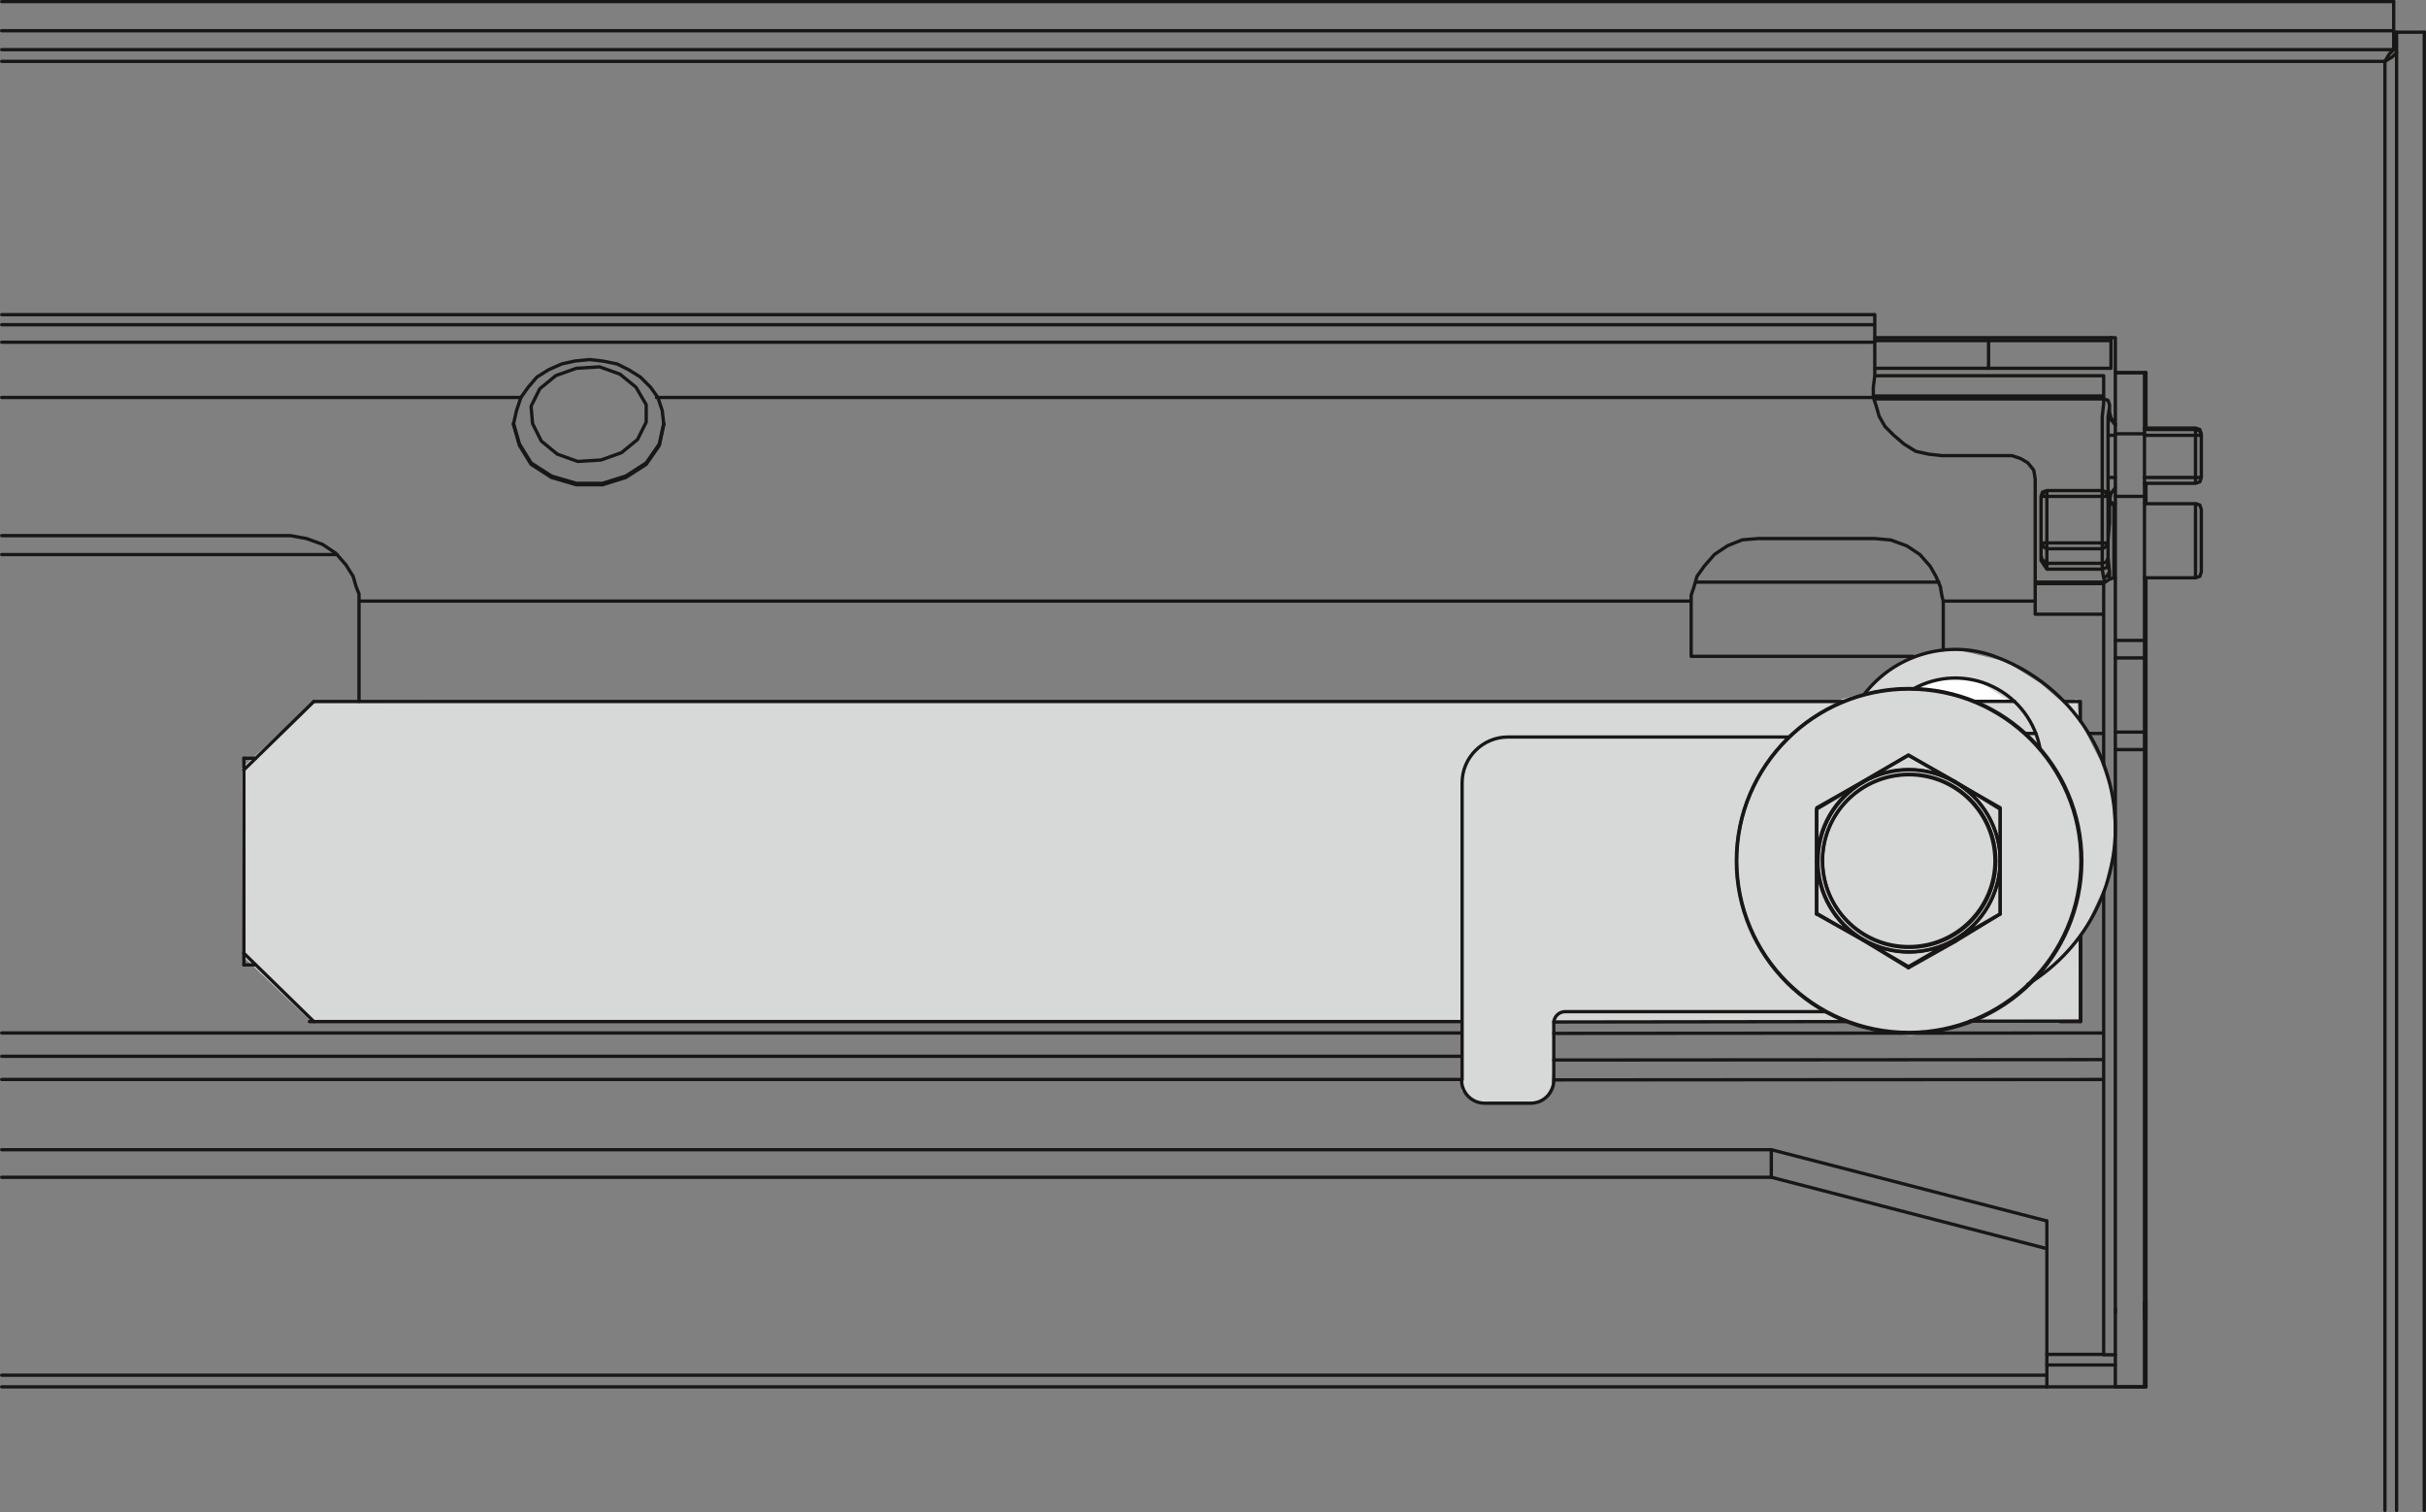 <svg xmlns="http://www.w3.org/2000/svg" id="Ebene_2" data-name="Ebene 2" viewBox="0 0 183.13 114.13"><rect x="0" y="0" width="183.13" height="114.13" fill="#808080" stroke="none"/><defs><style>      .cls-1 {        fill: #fff;      }      .cls-2 {        fill: #d7d8d8;      }      .cls-3 {        fill: none;        stroke: #181716;        stroke-linecap: round;        stroke-linejoin: round;        stroke-width: .25px;      }    </style></defs><g id="Ebene_1-2" data-name="Ebene 1"><g><g><polygon class="cls-2" points="147.17 48.91 143.54 49.87 140.82 52.26 138.67 52.88 23.58 53.05 18.25 57.98 18.31 72.15 23.58 77.2 110.32 77.09 110.32 81 110.32 82.3 110.94 82.87 111.79 83.32 115.88 83.26 116.61 82.91 117.12 82.02 117.18 81.17 117.4 77.43 117.41 77.14 139.12 77.03 140.82 77.71 144.17 78.19 146.89 77.71 149.16 76.98 156.98 76.97 156.92 70.85 157.26 70.34 158.85 66.94 159.64 63.68 159.42 59.97 158.57 57.47 157.21 54.81 156.91 54.13 156.81 52.77 155.67 52.99 154.03 51.58 151.42 49.93 147.17 48.91 147.17 48.91"></polygon><path class="cls-1" d="M151.65,52.91l-2.04-1.33-2.38-.42s-1.59.48-1.7.53c-.11.06-.85.3-.85.3l2.21.33,1.76.62.51.11,2.49-.14Z"></path></g><path class="cls-3" d="M158.8,30.11h-17.27M146.36,43.94h-18.37M158.91,43.94h-5.28M161.88,43.61h3.85M159.57,43.61h.11M161.88,38.02h3.85M159.57,38.02h.11M166.17,36.04v-3.29M166.17,36.04h0v-3.29M165.73,36.04h.44M165.73,36.48l.33-.11.11-.33M166.17,32.86l-.11-.33-.33-.11M165.73,32.86h.44M166.17,36.04l-.11.33-.33.11M165.73,32.31l.33.11.11.33M165.73,36.48v-.44M165.73,32.86v3.18h-3.85M161.88,32.86h3.85v-.44M165.73,36.48h-3.85M161.88,32.31h3.85M161.88,36.48h3.85M165.73,32.31v.11h-3.85M159.68,31.98l-.33-.44-.11-.44M159.68,32.09l-.33-.44-.11-.55M159.13,32.86h.55M159.13,36.04h.55M159.68,36.81l-.33.44-.11.55M159.68,36.81l-.33.44-.11.44M159.24,30.55v.55M159.24,31.1v.22l-.11.66v.88M159.13,32.86v3.18M159.13,36.04v.88l.11.55v.33M154.07,41.97v-4.5M158.69,42.52h-4.18M154.51,42.96h4.18M154.51,42.96v-.44M154.51,42.52v-.11M154.07,42.3l.44.22M154.51,40.98v-3.51M154.07,37.47v3.51M159.13,40.98v-3.51M158.69,37.47v3.51M159.13,42.08v-1.1M158.69,41.42v1.1M159.13,42.52v-.44l-.11.33-.33.11v.44M159.24,43.17l-.11-.66-.11.33-.33.11M158.69,40.98h-4.18M154.51,41.42h4.18M158.69,41.42l.22-.11.22-.33M158.69,41.42v-.44h.44M158.69,37.03h-4.18M154.51,37.47h4.18M159.13,37.47h-.44v-.44M159.13,37.47l-.22-.33-.22-.11M154.07,40.98v.99M154.51,42.41v-.99M154.07,41.97l.11.33.33.11M154.51,41.42v-.44M154.07,40.98l.22.33.22.11M154.07,40.98h.44M154.07,37.47h.44v-.44M154.51,37.03l-.22.11-.22.33M159.24,43.72v-.55l-.22.33-.22.11M154.07,37.47l.11-.33.33-.11M154.51,42.96l-.44-.66v-.33M158.69,42.96l.11.66.11.33M159.24,43.72l-.33.22M159.13,37.47v-6.04l.11-.66v-.22M159.13,37.47l-.11-.33-.33-.11M158.8,30.11v.33l-.11.99v5.6M158.8,30.11l.33.11.11.33M159.24,37.69v.11M159.24,37.69l.11.22.22.11M159.57,38.13l-.22-.11-.11-.22M159.57,43.61l-.33.11M159.24,37.8v1.65l-.11,1.32v1.32l.11,1.1M159.57,43.61v-5.6M166.17,38.45v4.72M165.73,43.61l.33-.11.11-.33M165.73,38.02v5.6M166.17,38.45l-.11-.33-.33-.11M166.17,43.17v-4.72M151.87,34.39l.66.22.55.33.44.55.11.66M21.93,40.43l1.21.22,1.21.44.99.66.77.88.55.88.22.77.22.55v.55M.13,40.43h21.81M27.1,52.94v-7.24M27.1,45.37v.33M141.52,40.65l1.21.11,1.21.44.99.66.77.88.44.77.33.77.11.66.11.44v.44M132.83,40.65h8.69M127.66,45.81v-.88l.22-.66.22-.77.55-.77.77-.88.99-.66,1.1-.44,1.32-.11M144.4,49.54h-16.74M152.08,52.94h-3.08M127.66,49.54v-3.73M146.69,49.04v-3.23M158.8,44.05v2.3M158.8,28.36v1.54M158.8,29.89h-17.38M153.63,44.05h5.17M141.52,28.36h17.27M153.63,45.37v-9.22M158.8,46.36h-5.17v-.99M141.52,23.75H.13M158.8,98.71v3.51M158.8,102.23h-4.29M158.8,81.48v17.57M158.8,81.48v-1.76M110.27,81.48H.13M158.8,81.48l-41.51.03M110.27,79.73H.13M158.8,55.36v2.33M158.8,67.36v12.62l-41.51.03M110.27,77.97H.13M158.8,77.97l-41.51.03M.13,41.86h25.33M158.8,44.05v-.11M158.8,30.11v-.22M153.63,45.37h-6.93M158.8,55.36v-9M153.68,55.36h-.79M158.8,55.36h-1.12M127.66,45.37H27.1M141.52,24.51H.13M141.52,24.51v-.77M146.58,34.39l-.99-.11-.99-.22-.88-.55-.77-.66-.66-.66-.44-.77-.22-.77-.22-.66M151.87,34.39h-5.28M141.52,25.83v-1.32M141.41,30v-.77l.11-.88M49.55,30h91.87M.13,30h39.19M141.52,25.83H.13M141.52,28.36v-2.52"></path><line class="cls-3" x1="157.07" y1="70.64" x2="157.07" y2="77.08"></line><line class="cls-3" x1="157.07" y1="77.08" x2="148.71" y2="77.08"></line><line class="cls-3" x1="18.41" y1="57.23" x2="19.29" y2="57.23"></line><line class="cls-3" x1="19.29" y1="72.83" x2="18.41" y2="72.83"></line><line class="cls-3" x1="18.41" y1="58.11" x2="18.41" y2="57.23"></line><line class="cls-3" x1="18.41" y1="72.83" x2="18.41" y2="71.95"></line><path class="cls-3" d="M144.1,77.99c7.2,0,13.04-5.82,13.05-13,0-7.19-5.83-13.02-13.03-13.02-7.2,0-13.04,5.82-13.05,13,0,7.19,5.83,13.02,13.03,13.02"></path><path class="cls-3" d="M144.12,58.44c-3.62,0-6.55,2.92-6.55,6.53,0,3.61,2.93,6.54,6.54,6.54,3.62,0,6.55-2.92,6.55-6.53,0-3.61-2.92-6.54-6.54-6.54"></path><line class="cls-3" x1="147.58" y1="71.07" x2="150.99" y2="68.99"></line><path class="cls-3" d="M147.54,70.92c2.13-1.22,3.44-3.49,3.44-5.94"></path><line class="cls-3" x1="150.99" y1="68.99" x2="150.99" y2="65.03"></line><line class="cls-3" x1="140.64" y1="70.96" x2="144.06" y2="73.05"></line><path class="cls-3" d="M140.67,70.92c2.13,1.23,4.75,1.23,6.88,0"></path><line class="cls-3" x1="144.06" y1="73.05" x2="147.58" y2="71.07"></line><path class="cls-3" d="M150.99,64.98c0-2.45-1.31-4.72-3.43-5.95"></path><polyline class="cls-3" points="150.99 65.03 150.99 61.08 147.58 58.99"></polyline><path class="cls-3" d="M147.55,59.03c-2.13-1.23-4.75-1.23-6.88,0"></path><polyline class="cls-3" points="140.64 58.99 144.06 57.01 147.58 58.99"></polyline><line class="cls-3" x1="137.12" y1="68.99" x2="137.12" y2="65.03"></line><path class="cls-3" d="M137.23,64.97c0,2.45,1.31,4.72,3.43,5.95"></path><line class="cls-3" x1="137.12" y1="68.99" x2="140.64" y2="70.96"></line><path class="cls-3" d="M140.68,59.03c-2.13,1.22-3.44,3.49-3.44,5.94"></path><polyline class="cls-3" points="137.12 65.03 137.12 61.08 140.64 58.99"></polyline><line class="cls-3" x1="18.41" y1="71.95" x2="18.41" y2="58.11"></line><polyline class="cls-3" points="155.81 52.95 157.04 52.95 157.04 54.41"></polyline><line class="cls-3" x1="157.04" y1="70.92" x2="157.04" y2="77.11"></line><line class="cls-3" x1="23.69" y1="52.95" x2="139.12" y2="52.95"></line><line class="cls-3" x1="139.4" y1="77.11" x2="117.29" y2="77.14"></line><line class="cls-3" x1="110.24" y1="77.11" x2="23.36" y2="77.11"></line><line class="cls-3" x1="157.04" y1="77.11" x2="155.5" y2="77.11"></line><line class="cls-3" x1="18.41" y1="58.11" x2="23.69" y2="52.95"></line><line class="cls-3" x1="23.69" y1="77.11" x2="18.41" y2="71.95"></line><line class="cls-3" x1=".13" y1="88.86" x2="133.71" y2="88.86"></line><polyline class="cls-3" points="133.71 86.78 133.71 88.86 154.51 94.25"></polyline><polyline class="cls-3" points=".13 86.78 133.71 86.78 154.51 92.16"></polyline><line class="cls-3" x1="183" y1="2.43" x2="183" y2="114.01"></line><line class="cls-3" x1="180.91" y1="2.43" x2="180.91" y2="114.01"></line><line class="cls-3" x1="180.91" y1="2.43" x2="183" y2="2.43"></line><polyline class="cls-3" points="180.69 3.75 180.69 2.32 180.69 .12"></polyline><line class="cls-3" x1=".13" y1=".12" x2="180.69" y2=".12"></line><line class="cls-3" x1=".12" y1="2.32" x2="180.69" y2="2.32"></line><polyline class="cls-3" points="180.03 4.63 180.36 4.08 180.69 3.75"></polyline><line class="cls-3" x1=".13" y1="3.75" x2="180.69" y2="3.75"></line><line class="cls-3" x1="180.03" y1="4.63" x2=".13" y2="4.63"></line><polyline class="cls-3" points="180.91 3.97 180.58 4.3 180.03 4.63"></polyline><line class="cls-3" x1="180.03" y1="114.01" x2="180.03" y2="4.63"></line><line class="cls-3" x1=".13" y1="103.8" x2="154.51" y2="103.8"></line><line class="cls-3" x1="154.51" y1="104.68" x2=".13" y2="104.68"></line><polyline class="cls-3" points="154.51 92.16 154.51 94.25 154.51 103.8"></polyline><line class="cls-3" x1="154.51" y1="104.68" x2="154.51" y2="103.8"></line><line class="cls-3" x1="161.88" y1="28.13" x2="161.99" y2="28.13"></line><polyline class="cls-3" points="154.51 104.68 154.51 104.68 161.99 104.68 161.88 104.68"></polyline><line class="cls-3" x1="161.99" y1="98.09" x2="161.99" y2="104.68"></line><line class="cls-3" x1="161.99" y1="43.62" x2="161.99" y2="99.63"></line><line class="cls-3" x1="161.99" y1="36.48" x2="161.99" y2="38.01"></line><line class="cls-3" x1="161.99" y1="28.13" x2="161.99" y2="32.3"></line><line class="cls-3" x1="159.68" y1="28.13" x2="161.99" y2="28.13"></line><line class="cls-3" x1="150.11" y1="25.71" x2="141.53" y2="25.71"></line><line class="cls-3" x1="141.53" y1="27.8" x2="150.11" y2="27.8"></line><polyline class="cls-3" points="159.35 25.49 159.68 25.49 159.68 28.13"></polyline><line class="cls-3" x1="141.53" y1="25.49" x2="159.35" y2="25.49"></line><polyline class="cls-3" points="159.35 25.49 159.35 25.71 150.11 25.71 150.11 27.8 159.35 27.8 159.35 25.71"></polyline><line class="cls-3" x1="159.68" y1="37.47" x2="159.68" y2="48.34"></line><line class="cls-3" x1="161.88" y1="48.34" x2="161.88" y2="37.47"></line><line class="cls-3" x1="161.88" y1="104.68" x2="159.68" y2="104.68"></line><line class="cls-3" x1="159.68" y1="99.08" x2="159.68" y2="56.58"></line><line class="cls-3" x1="159.68" y1="104.68" x2="159.68" y2="98.75"></line><line class="cls-3" x1="159.68" y1="55.26" x2="159.68" y2="49.66"></line><line class="cls-3" x1="159.68" y1="49.66" x2="161.88" y2="49.66"></line><line class="cls-3" x1="159.68" y1="56.58" x2="161.88" y2="56.58"></line><line class="cls-3" x1="161.88" y1="55.26" x2="159.68" y2="55.26"></line><line class="cls-3" x1="161.88" y1="98.31" x2="161.88" y2="104.68"></line><line class="cls-3" x1="161.88" y1="56.58" x2="161.88" y2="99.52"></line><line class="cls-3" x1="161.88" y1="49.66" x2="161.88" y2="55.26"></line><polyline class="cls-3" points="159.68 32.74 159.68 28.13 161.88 28.13 161.88 32.74"></polyline><line class="cls-3" x1="161.88" y1="32.74" x2="159.68" y2="32.74"></line><line class="cls-3" x1="159.68" y1="49.66" x2="159.68" y2="48.34"></line><line class="cls-3" x1="161.88" y1="48.34" x2="159.68" y2="48.34"></line><line class="cls-3" x1="159.68" y1="56.58" x2="159.68" y2="55.26"></line><line class="cls-3" x1="161.88" y1="56.58" x2="161.88" y2="55.26"></line><line class="cls-3" x1="161.88" y1="48.34" x2="161.88" y2="49.66"></line><line class="cls-3" x1="161.88" y1="37.47" x2="161.88" y2="32.74"></line><line class="cls-3" x1="159.68" y1="37.47" x2="161.88" y2="37.47"></line><line class="cls-3" x1="159.68" y1="37.47" x2="159.68" y2="32.74"></line><line class="cls-3" x1="154.51" y1="103.03" x2="159.68" y2="103.03"></line><line class="cls-3" x1="159.68" y1="102.26" x2="158.8" y2="102.26"></line><line class="cls-3" x1="38.77" y1="31.97" x2="38.77" y2="32.08"></line><line class="cls-3" x1="50.1" y1="31.97" x2="50.1" y2="32.08"></line><polyline class="cls-3" points="38.77 31.97 38.99 30.99 39.32 30 39.87 29.23 40.53 28.46 41.41 27.91 42.4 27.47 43.39 27.25 44.49 27.14 45.48 27.25 46.58 27.47 47.46 27.91 48.34 28.46 49.11 29.23 49.66 30 49.99 30.99 50.1 31.97"></polyline><polyline class="cls-3" points="50.1 32.08 49.77 33.62 48.78 35.05 47.24 36.04 45.48 36.59 43.5 36.59 41.63 36.04 40.09 35.05 39.21 33.62 38.77 32.08"></polyline><polyline class="cls-3" points="38.77 31.97 39.21 33.51 40.09 34.94 41.63 35.93 43.5 36.48 45.48 36.48 47.24 35.93 48.78 34.94 49.77 33.51 50.1 31.97"></polyline><polygon class="cls-3" points="48.78 31.86 48.12 33.18 46.91 34.17 45.37 34.72 43.61 34.83 42.07 34.28 40.86 33.29 40.2 31.97 40.09 30.66 40.75 29.34 41.96 28.35 43.5 27.8 45.26 27.69 46.8 28.24 48.01 29.23 48.78 30.55 48.78 31.86"></polygon><path class="cls-3" d="M154.02,56.63c-.34-2.09-1.68-3.89-3.6-4.81-1.91-.92-4.16-.85-6.01.19M115.53,83.27h-3.44M153.07,74.29c4.53-2.77,7.07-7.88,6.54-13.15-.53-5.27-4.04-9.77-9.03-11.59M110.37,81.51v-22.44M117.29,77.2v4.31M137.88,76.36h-19.75M150.57,49.54c-3.58-1.3-7.58-.12-9.88,2.91M135.09,55.63h-21.28M110.33,81.53c0,.96.78,1.74,1.74,1.74M115.55,83.27c.96,0,1.74-.78,1.74-1.74M118.15,76.36c-.47,0-.86.38-.86.86M113.83,55.63c-1.91,0-3.46,1.55-3.46,3.45M144.08,77.93c7.17,0,12.99-5.79,13-12.95,0-7.16-5.8-12.96-12.98-12.97-7.17,0-12.99,5.79-13,12.95,0,7.16,5.8,12.96,12.98,12.97M144.09,58.48c-3.59,0-6.51,2.9-6.51,6.48,0,3.58,2.91,6.49,6.5,6.49,3.59,0,6.51-2.9,6.51-6.48,0-3.58-2.91-6.49-6.5-6.49M147.55,70.95l3.44-1.97M147.53,70.94c2.14-1.23,3.46-3.5,3.46-5.97M150.99,68.97v-3.98M140.62,70.95l3.44,2.01M140.63,70.94c2.14,1.23,4.77,1.24,6.91,0M144.07,72.96l3.48-2.01M150.99,64.98c0-2.46-1.31-4.74-3.45-5.97M150.99,64.99v-4.02l-3.44-1.97M147.54,59.01c-2.14-1.23-4.77-1.24-6.9,0M140.62,59l3.44-2.01,3.48,2.01M137.14,68.94v-3.98M137.18,64.97c0,2.46,1.31,4.74,3.45,5.97M137.14,68.94l3.48,2.01M140.64,59c-2.14,1.23-3.46,3.5-3.46,5.96M137.14,64.95v-3.98l3.48-1.97"></path></g></g></svg>